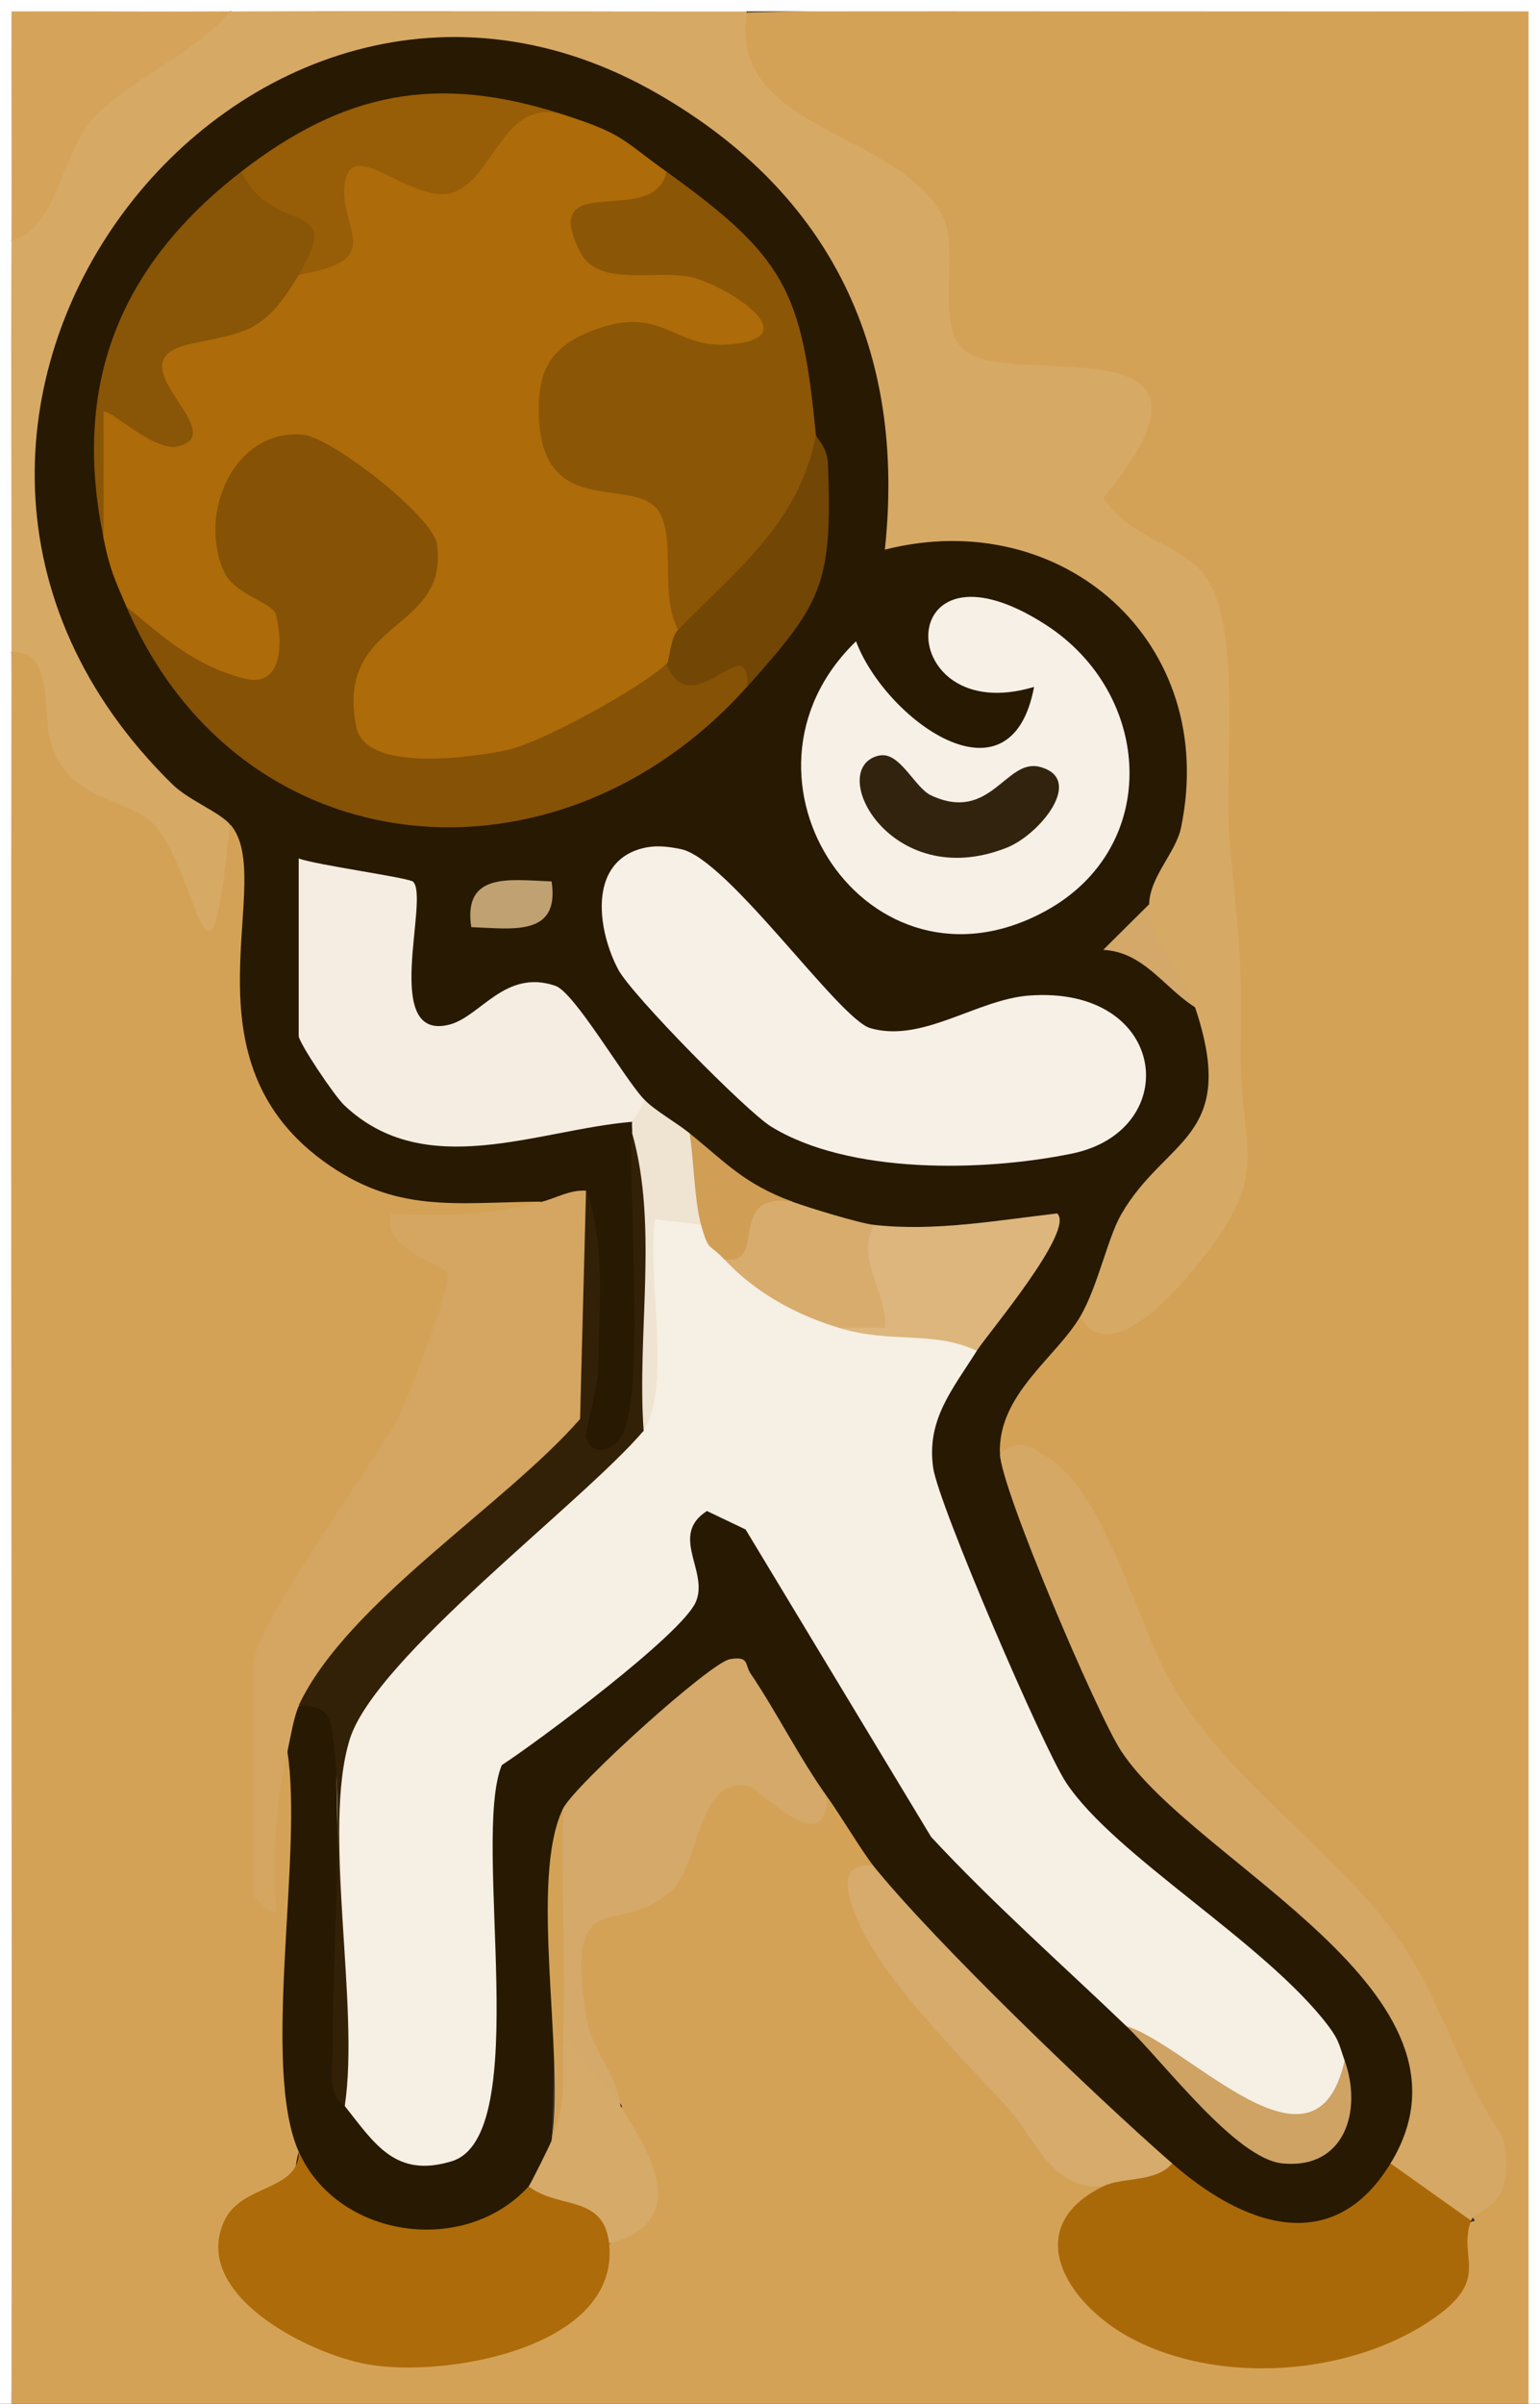 <?xml version="1.0" encoding="UTF-8"?>
<svg id="Ebene_1" data-name="Ebene 1" xmlns="http://www.w3.org/2000/svg" viewBox="0 0 134.15 209.31">
  <rect x="0" y="0" width="134.15" height="209.31" fill="#333333" stroke="none"/>
  <defs>
    <style>
      .cls-1 {
        fill: #8c5607;
      }

      .cls-2 {
        fill: #f6f0e6;
      }

      .cls-3 {
        fill: #c0a172;
      }

      .cls-4 {
        fill: #d09e55;
      }

      .cls-5 {
        fill: #d6a965;
      }

      .cls-6 {
        fill: #dcb67d;
      }

      .cls-7 {
        fill: #d8ac6c;
      }

      .cls-8 {
        fill: #cea364;
      }

      .cls-9 {
        fill: #d6ab6b;
      }

      .cls-10 {
        fill: #855206;
      }

      .cls-11 {
        fill: #d5a865;
      }

      .cls-12 {
        fill: #332107;
      }

      .cls-13 {
        fill: #d4a969;
      }

      .cls-14 {
        fill: #724605;
      }

      .cls-15 {
        fill: #895507;
      }

      .cls-16 {
        fill: #d6aa69;
      }

      .cls-17 {
        fill: #d4a257;
      }

      .cls-18 {
        fill: #f7f0e6;
      }

      .cls-19 {
        fill: #d5a45a;
      }

      .cls-20 {
        fill: #f6efe3;
      }

      .cls-21 {
        fill: #efe3d1;
      }

      .cls-22 {
        fill: #d3a868;
      }

      .cls-23 {
        fill: #975d07;
      }

      .cls-24 {
        fill: #fefefe;
      }

      .cls-25 {
        fill: #d4a661;
      }

      .cls-26 {
        fill: #281902;
      }

      .cls-27 {
        fill: #aa6909;
      }

      .cls-28 {
        fill: #32230e;
      }

      .cls-29 {
        fill: #f5ede1;
      }

      .cls-30 {
        fill: #ad6b09;
      }
    </style>
  </defs>
  <path class="cls-17" d="M65.25,1.09c22.83-.56,45.67-.72,68.52-.5.57,69.64.49,139.21-.26,208.72H1C.21,158.51.15,107.69,1,56.88c3.53-4.43,5.35,3.4,5.25,6.89,1.68,2.84,4.56,5.13,8.65,6.85l2.8,4.43c-.04-1.77.44-2.77,2.37-3.23,2.48-.56,3.58,1.04,3.28,4.79-2.93,16.38,4.17,28.57,22.35,26.12l1.47,1.97c-1.45,2.62-4.54,3.68-9.27,3.18,3.3,1.25,3.65,3.63,2.41,6.68-4.27,10.33-9.62,20.25-16.03,29.75l-2.22.74c.78.21,1.98.56,2.01,1.14.2,4.1-.6,13.82-1.06,18.12-.03.25-.43.46-.95.66,1.53-1.44,1.33.74,1,.63-.67-.22-.39-13.02,2.01-13.08l2.16,1.03c-.61,10.81-.49,21.53.35,32.16l-1.5,1.68,1.14,2.68c-20.63,11.38,20.82,21.35,24.01,6.19l1.95-.91c2.56-3.91,3.06-5.46.06-9.69l.95-2.26c-5.1-7.73-7.9-17.39,3.14-20.26,2.88-7.53,5.25-13.54,13.34-6.22l1.59-.42c2.65-1.46,6.1,3.83,4.02,5.98l-.3,2.16c5.8,9.24,12.6,17.82,20.38,25.74.54,1.44.03,2.66-1.52,3.66-4.76,11.47,33.66,14.99,31.4.11l2.24-.79-.78-1.18c4.84-4.78-6.11-21.11-10.15-25.84-12-9.95-18.87-20.8-24.42-34.81-1.52-2.06-3.45-3.7-5.8-4.92-4.74-2.14,2.85-12.24,7.03-11.96,11.19-2.83,12.57-11.62,12.61-21.6.02-4.54-1.47-37.14-2.31-39.23l-1.22-2.71c-8.63-3.71-10.39-8.35-5.29-13.91,1.29-2.39-.37-2.68-2.55-3-12.57.11-15.38-1.71-15.17-14.65-3.34-3.26-7.26-5.92-11.77-7.96-3.59-1.98-8.49-8.94-3.42-10.52Z"/>
  <path class="cls-24" d="M1,209.31H0V0h134.15v209.31h-1V.99c-22.67.03-45.4-.03-68.07,0-14.81,2.74-30.17,1.78-45.05,0C14.17,3.15,8.2,3.54,2.15,2.11c1.42,6.35,1.01,12.66-1.15,18.82,2.01,11.78,1.82,24.11,0,35.88-.09,50.82.07,101.68,0,152.5Z"/>
  <path class="cls-26" d="M20.02,71.76c-4.57,2.03-10.09-5.76-12.62-9.55C.14,51.3.05,32.79,6.42,21.46,27.2-15.47,82.75,3.49,79.31,45.32c14.87-2.08,27.8,9.29,25.83,24.53-.44,3.43-1.34,7.89-5.02,8.89-.68,3.13.66,6.12,4,8.97,3.97.67,3.11,9.17,1.18,12.08-4.55,4.16-7.03,8.5-8.68,14.3l-2.51.53c-2.11,3.6-7.18,6.77-7.01,11.96l2.01.56c5.04,17.95,12.77,30.02,28.26,40.73,3.08,3.12,6.42,6.97,7.32,11.36.65,3.2.67,9.65-3.56,9.15,2.43,4.13-4.18,6.92-8.01,7.17-3.23.21-12.75-3.16-11.01-7.17-.9.39-2,.41-2.92.05-1.68-.65-22.29-21.08-23.26-23.12-.5-1.05-.76-1.81.15-2.85-.91-1.13-2.82-4.31-4-5.98-3.53-1.54-6.36-4.8-8.48-9.78-4.47,3.33-8.56,7.05-12.35,11.13l-2.19-.36c-.4,9.63-.73,19.27-1,28.91,2.62,1.43.73,4.86-2,3.99,1.84,3.29-3.42,4.99-6.23,5.53-5.6,1.08-15.88-2.08-13.8-8.52-3.33-7.48.41-26.04-1-34.89-2.41-.71-1.79-4.42,1-3.99,3.02-3.34,5.04-.43,3.7,3.37-.44,10.62-.34,21.12.31,31.51l2.62.1c5.31,6.77,8.68,1.71,8.52-4.93-.39-8.31-.24-16.59.44-24.83,5.68-4.79,11.33-9.68,16.96-14.68-.84-6.97.4-12.52,8.1-6.83l16.02,26.5,13.68,13.3c.96,1.32,1.53,2.79,1.75,4.4l9.28,7.44c5.24,4.76,9.59,2.31,9.74-4.45-2.25-.67-4.46-2.58-6.64-5.71-13.13-9.6-22.52-18.78-27.2-34.58-3.22-6.62-7.83-19.14,1.8-21.51-.77-.37-1.2-.94-1.21-1.75l5.49-7.86-11.39.79-1.91-2.15c-.95,3.11-7.24,1.07-7.01-1.99-5.33.6-7.08-.62-9.01-5.98-2.17,2.21-4.77-.24-4-2.99l-2.09.62c-2.65-5.71-5.56-8.54-8.75-8.49-10.13,8.12-12.71.31-10.92-9.43-4.74-.02-7.5-1.24-8.28-3.64,2.89-.28,2.43,13.15,2,14.08-.34.73-1.22,1.08-2,1.37l2.15-.06c4.87,8.13,13.35,10.02,25.45,5.68l1.43,1.85c.86.24.84.58,0,1,.98,8.5.72,17.06.25,25.59-2.4,4.48-7.74,4.76-4.4-.68.74-6.58.97-13.33.14-19.93-.61,2.67-2.22,3.24-4,1-7.5.07-12.61,1.07-18.94-3.57-12.65-9.28-3.87-24.64-8.09-29.32Z"/>
  <path class="cls-5" d="M65.07,1c-1.75,10.2,12.63,10.29,16.91,17.56,1.88,3.2-.84,10.14,2.31,12.15,4.75,3.02,24.53-2.79,11.84,12.62,1.89,3.27,6.38,3.96,8.55,6.45,3.73,4.29,1.88,17.32,2.43,23.5.68,7.62,1.13,9.68.97,17.89-.16,8.75,2.74,10.58-2.99,17.96-2,2.58-8.24,10.29-10.99,5.51,1.54-2.64,2.38-6.83,3.57-8.9,3.86-6.7,10.26-6.6,6.44-18.01l-5.39-5.77,1.38-3.2c.06-2.45,2.33-4.5,2.78-6.7,3.35-16.14-10.33-28.13-25.8-24.2,1.85-17.33-4.67-30.97-19.73-39.66C21.29-12.66-16.99,36.85,15,68.28c1.42,1.39,4.02,2.38,5.02,3.48-1.75,17.62-2.46,5.82-6.12.61-2.17-3.1-7.63-2.13-9.44-7.54-.82-2.45.36-8.34-3.46-8.02.02-11.94-.06-23.94,0-35.88C3.98,10.74,9.58,3.85,20.02,1c15-.08,30.05.02,45.05,0Z"/>
  <path class="cls-25" d="M51.06,103.66c.67,7.53.62,15.02-.16,22.49-8.25,6.67-15.72,13.99-22.39,21.96l-2.47.41c-.44.93-.75,2.84-1,3.99-1.03,4.76-1.33,8.87-1.01,13.95-.64.07-1.99-1.33-1.99-1.49v-19.93c0-3.36,10.51-17.6,12.55-21.4.92-1.72,4.93-12.1,4.38-12.85s-5.75-2.06-4.91-5.11c4.86.26,8.46.12,13.01-1,1.34-.33,2.56-1.1,4-1Z"/>
  <path class="cls-27" d="M121.13,188.38c1.48-2.7,8.21,2.19,7.01,4.98-1.22,3.36,1.97,5.08-3.67,8.8-7.22,4.76-18.45,5.5-26.07,1.37-5.51-2.99-9.61-9.57-2.3-13.16-.21-3.17,3.81-3.31,6.01-1.99,5.97,5.23,13.89,8.41,19.02,0Z"/>
  <path class="cls-11" d="M87.1,126.58c1.77-1.44,2.55-.66,4.14.31,5.08,3.1,7.75,14.47,10.9,19.87,5.33,9.13,15.66,15.11,21.03,24.14,2.61,4.38,4.59,10.74,7.76,15.22,1.29,6.39-2.36,6.05-2.79,7.24l-7.01-4.98c9.05-14.83-17.02-26.05-23.48-35.93-2.05-3.13-10.45-22.78-10.55-25.87Z"/>
  <path class="cls-30" d="M46.05,190.38c2.79-2.67,11.19,1.53,7.01,4.98.97,9.05-14.19,11.74-21.07,10.51-5.18-.93-15.4-6.12-12.45-12.49,1.49-3.22,6.47-2.56,6.5-6,3.33,7.47,14.37,9.17,20.02,2.99Z"/>
  <path class="cls-13" d="M49.05,157.48c.99-2.02,12.83-12.73,14.54-13.01s1.26.46,1.8,1.26c2.29,3.39,4.14,7.17,6.68,10.75-.13,5.58-5.85-.65-6.7-.89-4.52-1.27-4.41,6.63-6.76,8.91-4.63,4.5-9.55-1.04-7.5,11.35.45,2.73,2.67,4.74,2.94,7.53-2.54.85-4.21-1.14-5.01-5.98-.92-6.54-1.01-13.35,0-19.93Z"/>
  <path class="cls-9" d="M76.08,162.47c5.45,6.74,19.27,20,26.03,25.91-1.45,1.7-4.32,1.16-6.01,1.99-4.58.39-6.06-4.46-8.48-7.04-3.52-3.76-9.8-10.13-12.21-14.72-.73-1.4-3.5-6.62.67-6.15Z"/>
  <path class="cls-16" d="M54.06,183.4c2.64,4.19,6.2,9.99-1,11.96-.46-4.29-4.39-2.97-7.01-4.98.15-.16,1.84-3.56,2-3.99.42-3.08.76-6.07,1-8.97,1.42,1.38,4.05,4.46,5.01,5.98Z"/>
  <path class="cls-19" d="M20.02,1c-2.9,3.61-9.1,6.1-12.03,9.45-2.62,3-3.09,9.55-6.99,10.48.03-6.63-.02-13.31,0-19.94,6.33-.02,12.7.04,19.03,0Z"/>
  <path class="cls-20" d="M61.07,106.65c2.47-.53,3,.84,2,2.99,3.23-.18,9.02,2.73,10.01,5.98l3.48.33c.71-2.83,9.38-1.97,8.54,1.66-2.13,3.38-4.41,6.02-3.81,10.2.46,3.2,9.59,24.4,11.58,27.41,4.23,6.39,17.31,13.9,22.83,21.17.97,1.28.96,1.71,1.43,3.02.55,6.8-4.38,8.5-9.54,4.66l-9.48-7.65c-5.69-5.45-11.62-10.68-17-16.47l-16.16-26.77-3.37-1.61c-3.31,2.14.2,5.25-.97,7.93-1.24,2.83-13.64,12.07-16.9,14.2-2.67,6.53,2.86,32.29-4.36,34.49-4.88,1.49-6.69-1.49-9.31-4.8-.35-11.42-.63-22.78-.82-34.1.54-3.02,18.91-20.78,22.21-22.78,1.42.22,2.97-.42,4.64-1.92.54-6.6.76-13.23.67-19.91,2.32-.82,3.71-.53,4.33,1.97Z"/>
  <path class="cls-30" d="M49.05,9.97c5.29,1.72,4.94,2.06,9.01,4.98,3.48,3.38-2.61,4.66-5.92,4.66-3.26,1.96,7.73,2.99,8.66,2.61,13,4.7,6.57,13.63-4.88,7.87-7.75-.75-9.33,8.54-4.34,10.48,8.77.12,10.36,7.05,7.48,14.24,2.08,1.74,1.75,2.75-1,2.99,1.2,3.45-8.88,8.23-12.05,9.05-16.62,4.29-23.89-4.19-10.45-16.23,3.53-6.2-18.26-19.2-14.12-1.45,13.71,11.28-4.36,17.08-10.43,3.65-1.05-2.45-1.44-3.23-2-5.98l-.41-7.64c-.38-6.01,1.2-5.77,5.52-2.63-3.89-5.39-1.61-8.67,6.86-9.84,1.78-2.23,3.46-3.17,5.05-2.82,1.01-1.38,2.01-2.31,3-2.8-3.21-9.84,2.3-9.4,9.58-6.19,3.06-4.54,6.54-6.19,10.45-4.95Z"/>
  <path class="cls-10" d="M58.06,57.81c6.69-1.95,9.02-1.29,7.01,1.99-16.43,18.42-44.18,16.01-54.06-6.98,3.29,2.72,5.94,5.15,10.26,6.26,3.33.86,3.4-3.05,2.77-5.56-.26-1.05-3.61-1.74-4.51-3.71-2.35-5.14.9-12.53,6.89-11.95,2.44.23,11.29,7.08,11.64,9.53,1.09,7.74-8.89,6.4-7.03,15.89.77,3.94,9.61,2.75,13.07,2.05,3.03-.62,11.73-5.43,13.96-7.53Z"/>
  <path class="cls-18" d="M55.77,73.92c1.22-.36,2.34-.23,3.56.02,4.08.86,13.73,14.77,16.47,15.58,4.51,1.33,9.28-2.48,13.81-2.83,12.15-.92,13.55,11.75,3.76,13.76-7.65,1.57-19.4,1.84-26.21-2.36-2.15-1.33-12.14-11.47-13.3-13.66-1.76-3.3-2.68-9.15,1.9-10.51Z"/>
  <path class="cls-1" d="M58.06,14.95c10.38,7.46,11.81,10.43,13.01,22.92.74,3.4-.23,6.29-1.93,9.16-1.57,2.65-7.06,9.01-10.08,7.79-1.56-2.92-.26-7.42-1.49-9.98-1.79-3.73-10.23.74-10.62-8.44-.16-3.88.79-6.08,4.53-7.56,6.21-2.46,7.05,1.56,12.09,1.15,7.02-.58-.35-5.12-3.25-5.83-3.04-.75-8.21.94-9.79-2.22-3.7-7.38,6.46-1.94,7.53-6.99Z"/>
  <path class="cls-2" d="M90.09,59.81c-12.39,3.72-12.53-14.09.96-5.44,9.38,6.02,10.16,19.36.09,24.92-15.49,8.55-28.81-11.62-16.57-23.45,2.49,6.68,13.46,14.87,15.51,3.97Z"/>
  <path class="cls-29" d="M55.06,97.68c-8.27.7-18.02,5.25-25.08-1.45-.85-.8-3.96-5.44-3.96-6.03v-15.45c1.55.58,9.61,1.67,9.97,2.03,1.45,1.46-2.83,13.95,3.15,12.44,2.72-.69,4.85-4.88,9.24-3.38,1.66.57,5.96,8,7.68,9.84,1.99,2.05,1.89,2.49-1,1.99Z"/>
  <path class="cls-15" d="M26.03,23.92c-3.01,5.05-4.48,4.97-9.46,6.03-7.02,1.5,3.8,7.71-1.07,8.92-2.1.52-6.13-3.47-6.48-2.99v10.96c-2.74-13.24,1.28-23.59,12-31.9,4.75.4,12.12,5.31,5.01,8.97Z"/>
  <path class="cls-12" d="M56.06,124.59c-5.33,6.27-23.38,19.75-25.59,26.85-2.44,7.85.89,23.23-.44,31.95-1.66-1.04-1-3.78-1.02-5.47-.1-8.06.92-18.32.07-25.98-.25-2.26-.34-3.45-3.06-3.44,4.19-8.91,17.91-17.39,24.51-24.94l.52-19.92c1.75,4.48,1.11,10.66,1.05,15.5-.03,2-1.13,5.21-1.05,5.92.16,1.43,1.97,1.7,3.05.06,2.15-3.25.61-20.94.95-26.46,3.25.79,4.18,6.2,1.54,7.77.24,6.08.06,12.13-.54,18.15Z"/>
  <path class="cls-23" d="M49.05,9.97c-5.26-1.56-6.09,5.85-9.74,6.83s-9.06-5.46-9.32-.38c-.19,3.74,3.54,6.28-3.97,7.5,4.1-6.88-2.2-3.16-5.01-8.97,8.92-6.9,17.01-8.56,28.03-4.98Z"/>
  <path class="cls-6" d="M76.08,106.65c5.32.61,10.76-.39,16.01-.99,1.61,1.46-6.14,10.58-7,11.96-3.88-1.8-7.33-.59-12.01-1.99,1.35-1.9,1.55-4.51.6-7.81l2.4-1.16Z"/>
  <path class="cls-14" d="M71.08,37.88c.02.22.99,1.1,1.04,2.41.43,10.65-.55,12.23-7.04,19.52.3-5.41-4.84,3.47-7.01-1.99.26-.24.31-2.29,1-2.99,5.14-5.26,10.53-9.28,12.01-16.94Z"/>
  <path class="cls-7" d="M69.08,104.66c1.39.51,5.78,1.85,7.01,1.99-1.55,3.2,1.19,5.7,1,8.97h-4c-3.78-1.13-7.34-3.1-10.01-5.98.3-4.49.5-7.11,6.01-4.98Z"/>
  <path class="cls-8" d="M117.13,179.41c1.57,4.37.02,9.5-5.41,8.97-4.08-.4-10.34-8.83-13.61-11.96,5.53,1.69,16.51,14.33,19.02,2.99Z"/>
  <path class="cls-21" d="M60.07,98.68c2.91,3.16,3.25,5.82,1,7.97l-4.01-.49c-.75,5.14,1.5,14.26-.99,18.43-.61-8.42,1.29-17.8-1-25.91.02-.33-.05-.68,0-1s1.09-1.23,1-1.99c.91.98,2.85,2.05,4,2.99Z"/>
  <path class="cls-4" d="M69.08,104.66c-5.92-1.02-2.12,5.67-6.01,4.98-1.31-1.41-1.33-.58-2-2.99-.58-2.1-.63-5.66-1-7.97,3.16,2.55,4.71,4.39,9.01,5.98Z"/>
  <path class="cls-17" d="M49.05,177.42c-.13,3.82.38,5.27-1,8.97,1.16-7.51-2-22.75,1-28.91-.17,6.62.23,13.32,0,19.93Z"/>
  <path class="cls-3" d="M48.05,76.75c.73,4.84-3.41,4.11-7,3.98-.73-4.84,3.41-4.11,7-3.98Z"/>
  <path class="cls-22" d="M104.11,87.71c-2.72-1.7-4.46-4.82-8.01-5l4-3.97c-.08,3.39,2.96,5.85,4,8.97Z"/>
  <path class="cls-28" d="M76.6,65.79c1.78-.38,3.08,2.81,4.51,3.47,5.21,2.42,6.5-3.27,9.48-2.48,3.94,1.04-.01,5.9-2.91,7.04-10.17,4.01-15.86-7.01-11.07-8.04Z"/>
</svg>
